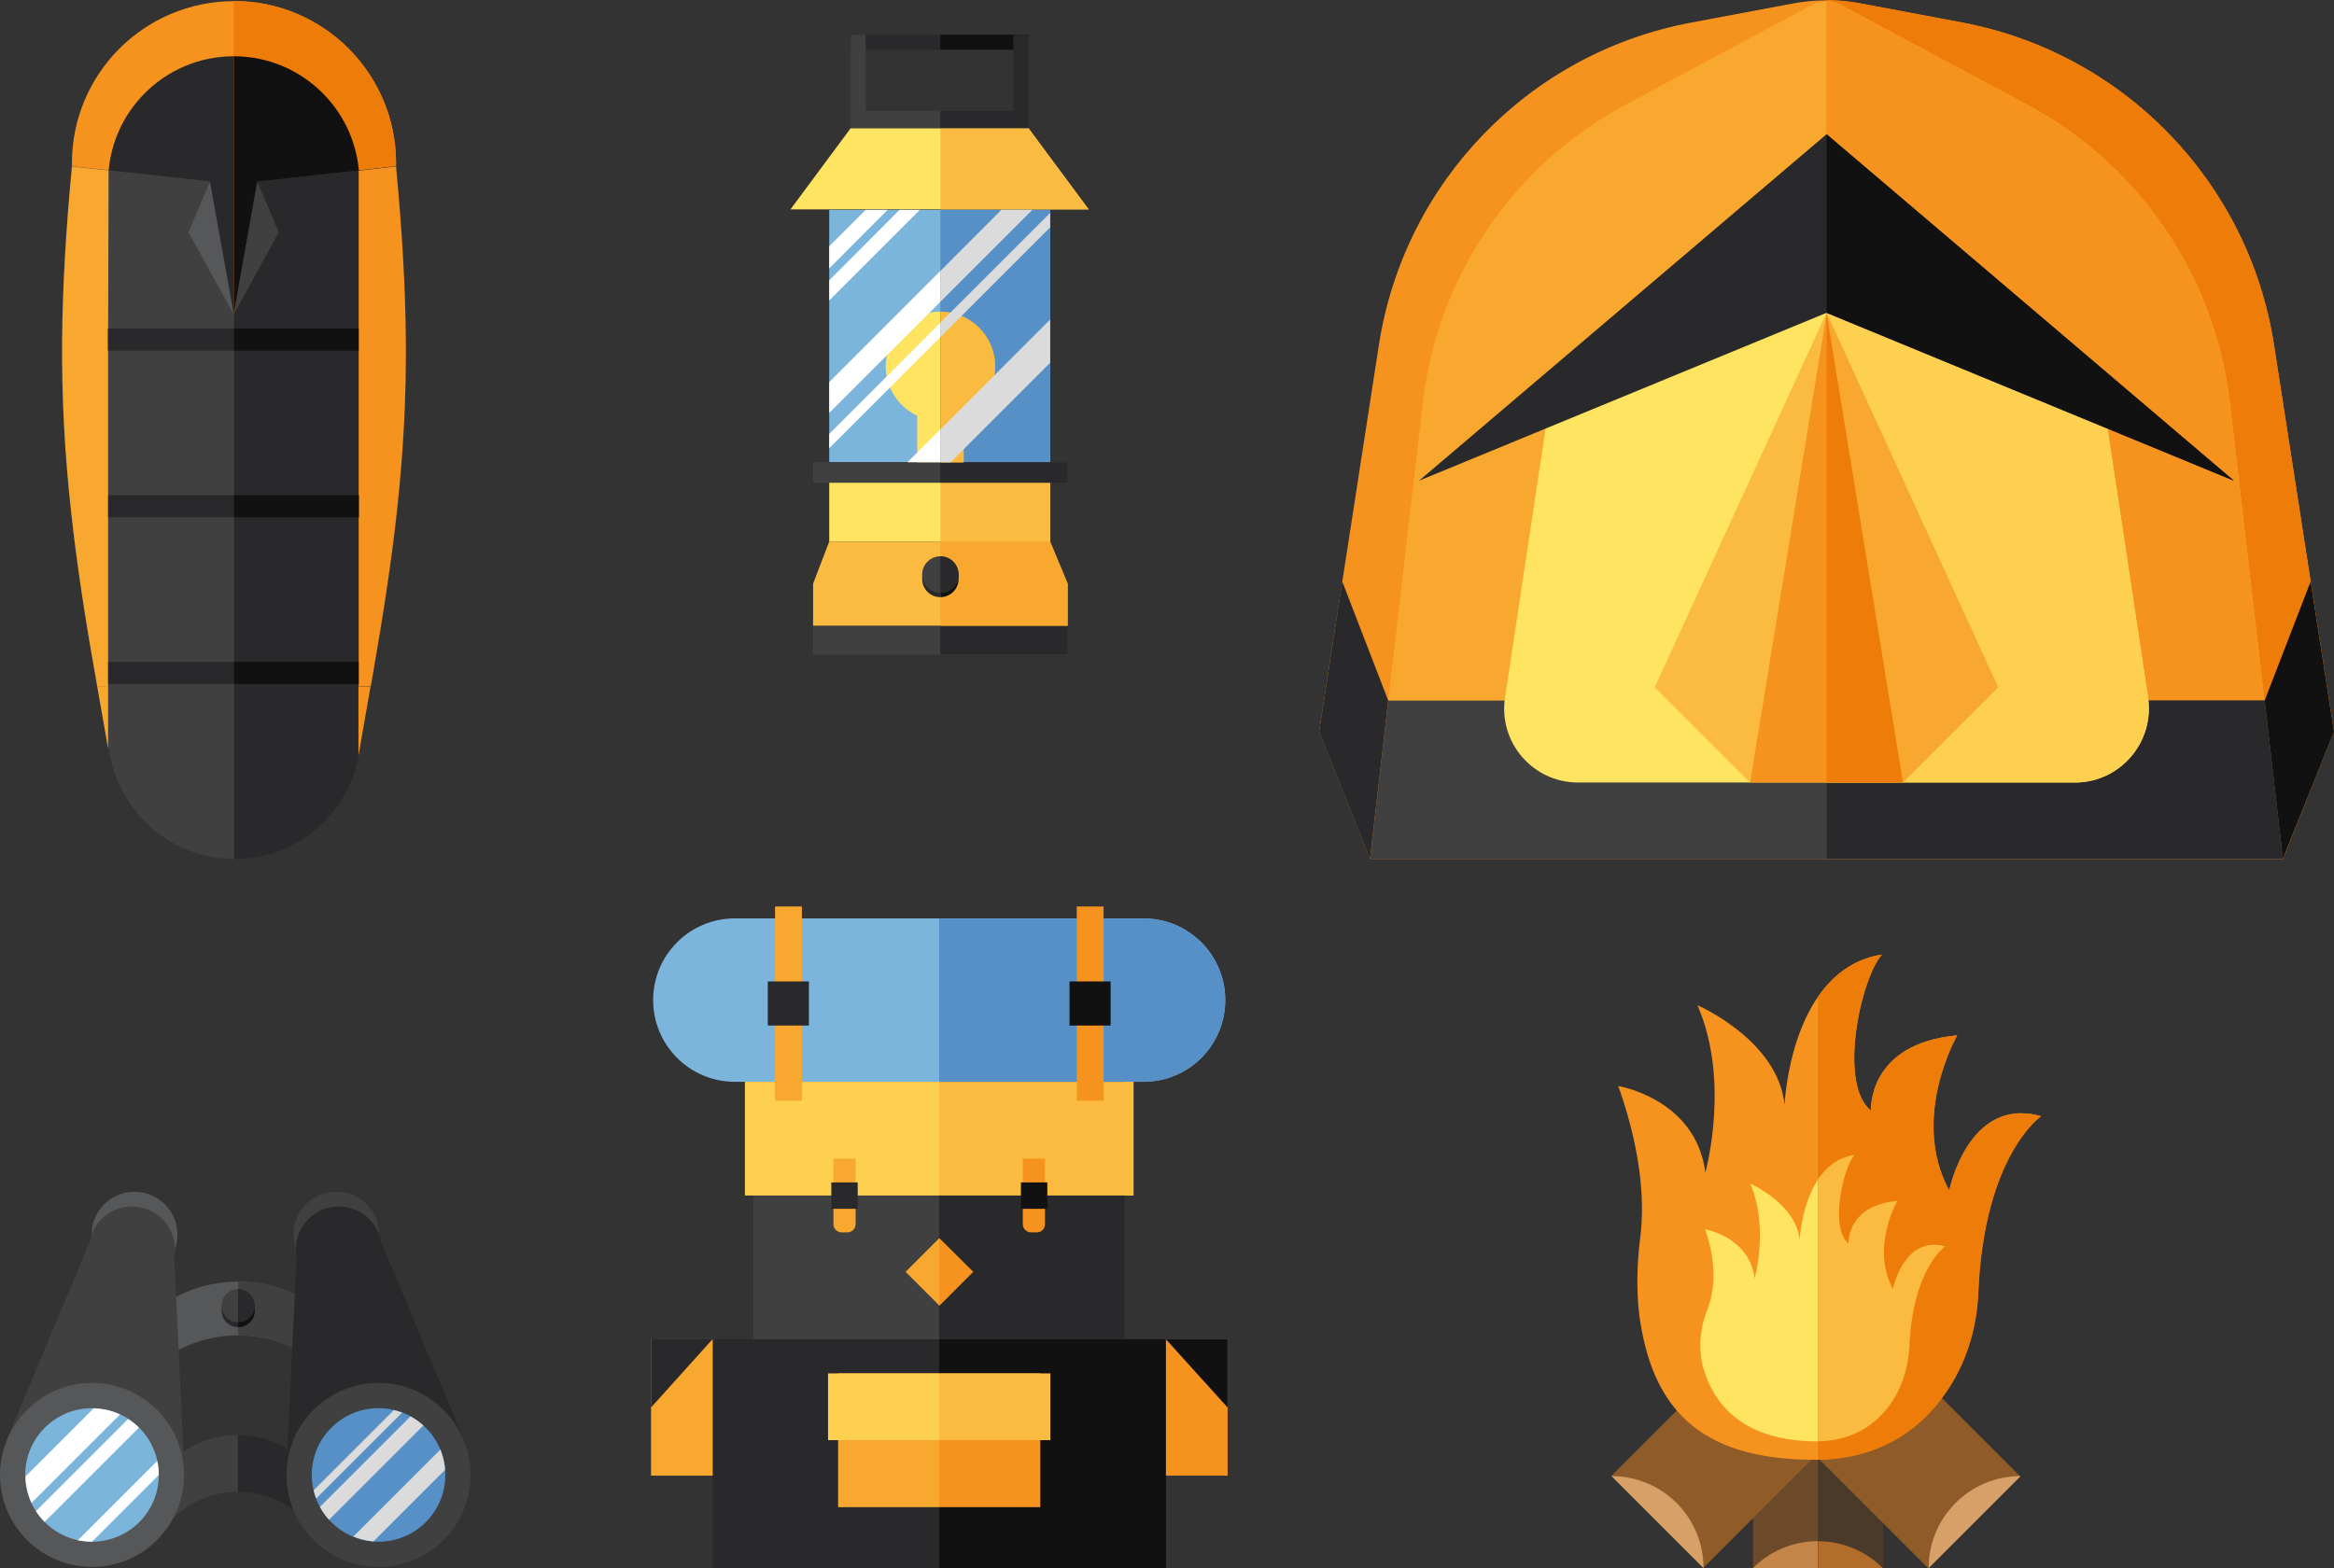 <?xml version="1.0" encoding="UTF-8" standalone="no"?>
<!-- Generator: Adobe Illustrator 19.0.0, SVG Export Plug-In . SVG Version: 6.00 Build 0)  -->

<svg
   version="1.1"
   viewBox="0 0 999.5 671.8"
   sodipodi:docname="svg.svg"
   inkscape:version="1.1.2 (0a00cf5339, 2022-02-04)"
   id="svg1571"
   xmlns:inkscape="http://www.inkscape.org/namespaces/inkscape"
   xmlns:sodipodi="http://sodipodi.sourceforge.net/DTD/sodipodi-0.dtd"
   xmlns="http://www.w3.org/2000/svg"
   xmlns:svg="http://www.w3.org/2000/svg">
  <rect x="0" y="0" width="999.5" height="671.8" fill="#333333" stroke="none"/>
  <defs
     id="defs279" />
  <sodipodi:namedview
     id="namedview277"
     pagecolor="#505050"
     bordercolor="#ffffff"
     borderopacity="1"
     inkscape:pageshadow="0"
     inkscape:pageopacity="0"
     inkscape:pagecheckerboard="1"
     showgrid="false"
     inkscape:zoom="0.76020408"
     inkscape:cx="508.41611"
     inkscape:cy="345.30201"
     inkscape:window-width="3440"
     inkscape:window-height="1369"
     inkscape:window-x="0"
     inkscape:window-y="34"
     inkscape:window-maximized="1"
     fit-margin-top="0"
     fit-margin-left="0"
     fit-margin-right="0"
     fit-margin-bottom="0" />
  <style
     type="text/css"
     id="style2">
	.st0{fill:#929294;}
	.st1{fill:#F6921E;}
	.st2{fill:#ED7C08;}
	.st3{fill:#F8A72F;}
	.st4{fill:#404041;}
	.st5{fill:#29282A;}
	.st6{fill:#121112;}
	.st7{fill:#FFE461;}
	.st8{fill:#FDD050;}
	.st9{fill:#FBBB40;}
	.st10{fill:#7CB5DB;}
	.st11{fill:#5690C7;}
	.st12{fill:#565759;}
	.st13{fill:#FFFFFF;}
	.st14{fill:#DBDBDB;}
	.st15{fill:#6D4A2A;}
	.st16{fill:#C38648;}
	.st17{fill:#4B392A;}
	.st18{fill:#B16D29;}
	.st19{fill:#8F5C29;}
	.st20{fill:#D6A068;}
</style>
  <g
     id="g274"
     transform="translate(-191.5,-145.3)">
	<g
   id="g38">
		<path
   class="st1"
   d="m 1031.7,155 -43.6,-8.2 c -9.6,-1.8 -19.4,-1.8 -28.9,0 L 915.6,155 C 846.3,168 792.8,223.3 782,293 l -25.6,165.6 21.8,54.5 h 391 L 1191,458.6 1165.3,293 C 1154.5,223.3 1101,168 1031.7,155 Z"
   id="path6" />

		<path
   class="st2"
   d="M 1169.1,513.2 1190.9,458.7 1165.3,293 C 1154.5,223.3 1101,168 1031.7,154.9 l -43.6,-8.2 c -4.8,-0.9 -9.6,-1.4 -14.5,-1.4 v 367.8 h 195.5 z"
   id="path8" />

		<path
   class="st3"
   d="m 1169.1,513.2 h -391 l 22.7,-195.5 c 6.3,-54.1 38.7,-101.7 86.7,-127.5 l 80.1,-42.9 c 3.8,-2 8.3,-2 12,0 l 80.1,42.9 c 48,25.7 80.4,73.4 86.7,127.5 z"
   id="path10" />

		<path
   class="st1"
   d="m 1169.1,513.2 -22.7,-195.5 c -6.3,-54.1 -38.7,-101.7 -86.7,-127.5 l -80.1,-42.9 c -1.9,-1 -3.9,-1.5 -6,-1.5 v 367.4 z"
   id="path12" />

		<polygon
   class="st4"
   points="1169.1,513.2 1161.3,445.4 786,445.4 778.2,513.2 "
   id="polygon14" />

		<polygon
   class="st5"
   points="756.4,458.7 778.2,513.2 786,445.4 766.3,394.4 "
   id="polygon16" />

		<polygon
   class="st6"
   points="1191,458.7 1169.1,513.2 1161.3,445.4 1181,394.4 "
   id="polygon18" />

		<polygon
   class="st5"
   points="1161.3,445.4 973.7,445.4 973.7,513.2 1169.1,513.2 "
   id="polygon20" />

		<path
   class="st7"
   d="M 1080,480.5 H 867.3 c -19.4,0 -34.2,-17.2 -31.3,-36.4 l 18.5,-122.7 119.2,-63.9 119.2,63.9 18.5,122.7 c 2.8,19.1 -12,36.4 -31.4,36.4 z"
   id="path22" />

		<path
   class="st8"
   d="m 1080,480.5 c 19.4,0 34.2,-17.2 31.3,-36.4 L 1092.8,321.4 973.6,257.5 v 223 z"
   id="path24" />

		<polygon
   class="st5"
   points="973.7,279.3 1148.1,351.2 973.7,202.8 799.2,351.2 "
   id="polygon26" />

		<polygon
   class="st3"
   points="1047.2,439.7 973.7,279.3 1006.4,480.5 "
   id="polygon28" />

		<polygon
   class="st9"
   points="900.1,439.7 973.7,279.3 940.9,480.5 "
   id="polygon30" />

		<polygon
   class="st6"
   points="973.7,279.3 1148.1,351.2 973.7,202.8 "
   id="polygon32" />

		<polygon
   class="st1"
   points="973.7,279.3 940.9,480.5 1006.4,480.5 "
   id="polygon34" />

		<polygon
   class="st2"
   points="973.7,480.5 1006.4,480.5 973.7,279.3 "
   id="polygon36" />

	</g>

	<g
   id="g92">
		<path
   class="st10"
   d="m 681.2,608.7 h -175 c -19.3,0 -35,-15.6 -35,-35 v 0 c 0,-19.3 15.6,-35 35,-35 h 175 c 19.3,0 35,15.6 35,35 v 0 c 0,19.4 -15.7,35 -35,35 z"
   id="path40" />

		<rect
   x="514.2"
   y="608.7"
   class="st4"
   width="159"
   height="110.3"
   id="rect42" />

		<rect
   x="510.5"
   y="608.7"
   class="st8"
   width="166.4"
   height="48.7"
   id="rect44" />

		<rect
   x="496.6"
   y="719"
   class="st5"
   width="194.1"
   height="98.1"
   id="rect46" />

		<rect
   x="550.4"
   y="733.6"
   class="st3"
   width="86.6"
   height="57.3"
   id="rect48" />

		
			<rect
   x="583.4"
   y="679.8"
   transform="matrix(-0.707,0.707,-0.707,-0.707,1501.524,758.261)"
   class="st3"
   width="20.6"
   height="20.6"
   id="rect50" />

		<rect
   x="546.1"
   y="733.6"
   class="st8"
   width="95.2"
   height="28.6"
   id="rect52" />

		<rect
   x="593.7"
   y="719"
   class="st6"
   width="97.1"
   height="98.1"
   id="rect54" />

		<rect
   x="593.7"
   y="733.6"
   class="st1"
   width="43.3"
   height="57.3"
   id="rect56" />

		<rect
   x="593.7"
   y="733.6"
   class="st9"
   width="47.6"
   height="28.6"
   id="rect58" />

		<rect
   x="593.7"
   y="608.7"
   class="st5"
   width="79.5"
   height="110.3"
   id="rect60" />

		<polygon
   class="st1"
   points="593.7,704.7 608.3,690.1 593.7,675.6 "
   id="polygon62" />

		<rect
   x="593.7"
   y="608.7"
   class="st9"
   width="83.2"
   height="48.7"
   id="rect64" />

		<path
   class="st11"
   d="m 681.2,538.8 h -87.5 v 69.9 h 87.5 c 19.3,0 35,-15.6 35,-35 v 0 c 0,-19.2 -15.7,-34.9 -35,-34.9 z"
   id="path66" />

		<path
   class="st3"
   d="m 554.4,673.2 h -2.5 c -1.9,0 -3.5,-1.6 -3.5,-3.5 v -28.1 h 9.5 v 28.1 c 0,1.9 -1.6,3.5 -3.5,3.5 z"
   id="path68" />

		<path
   class="st1"
   d="M 635.5,673.2 H 633 c -1.9,0 -3.5,-1.6 -3.5,-3.5 v -28.1 h 9.5 v 28.1 c 0,1.9 -1.5,3.5 -3.5,3.5 z"
   id="path70" />

		<rect
   x="547.5"
   y="651.8"
   class="st5"
   width="11.3"
   height="11.3"
   id="rect72" />

		<rect
   x="628.7"
   y="651.8"
   class="st6"
   width="11.3"
   height="11.3"
   id="rect74" />

		<rect
   x="690.8"
   y="719"
   class="st1"
   width="26.4"
   height="58.4"
   id="rect76" />

		<polygon
   class="st6"
   points="717.2,719 690.8,719 717.2,748.2 "
   id="polygon78" />

		<rect
   x="470.3"
   y="719"
   class="st3"
   width="26.4"
   height="58.4"
   id="rect80" />

		<polygon
   class="st5"
   points="470.3,719 496.6,719 470.3,748.2 "
   id="polygon82" />

		<rect
   x="523.4"
   y="533.6"
   class="st3"
   width="11.5"
   height="83.2"
   id="rect84" />

		<rect
   x="652.6"
   y="533.6"
   class="st1"
   width="11.5"
   height="83.2"
   id="rect86" />

		<rect
   x="649.5"
   y="565.7"
   class="st6"
   width="17.6"
   height="18.9"
   id="rect88" />

		<rect
   x="520.3"
   y="565.7"
   class="st5"
   width="17.6"
   height="18.9"
   id="rect90" />

	</g>

	<g
   id="g138">
		<path
   class="st4"
   d="m 293.5,760 c -11.7,0 -22.2,4.8 -29.8,12.5 v 25.1 c 7.3,-8.1 17.9,-13.3 29.8,-13.3 11.9,0 22.4,5.1 29.8,13.3 V 772.5 C 315.7,764.8 305.1,760 293.5,760 Z"
   id="path94" />

		<path
   class="st12"
   d="m 293.5,694.3 c -16.1,0 -30.6,6.6 -41,17.2 v 24.1 c 10.1,-11.2 24.7,-18.3 41,-18.3 16.3,0 30.9,7.1 41,18.3 v -24.1 c -10.4,-10.7 -25,-17.2 -41,-17.2 z"
   id="path96" />

		<path
   class="st5"
   d="M 323.2,797.6 V 772.5 C 315.6,764.8 305.1,760 293.4,760 v 24.4 c 11.9,-0.1 22.5,5.1 29.8,13.2 z"
   id="path98" />

		<path
   class="st4"
   d="m 334.5,735.6 v -24.1 c -10.4,-10.6 -24.9,-17.2 -41,-17.2 v 23 c 16.3,0 30.9,7 41,18.3 z"
   id="path100" />

		<circle
   class="st12"
   cx="249.1"
   cy="674.2"
   r="18.4"
   id="circle102" />

		<path
   class="st4"
   d="m 266.1,683.7 c 1.8,-10 -4.9,-19.6 -14.9,-21.3 -10,-1.8 -19.6,4.9 -21.3,14.9 L 195,760.7 270.4,774 Z"
   id="path104" />

		<circle
   class="st12"
   cx="230.9"
   cy="777.1"
   r="39.4"
   id="circle106" />

		<circle
   class="st10"
   cx="230.9"
   cy="777.1"
   r="28.6"
   id="circle108" />

		<circle
   class="st4"
   cx="335.5"
   cy="674.2"
   r="18.4"
   id="circle110" />

		<path
   class="st5"
   d="m 318.5,683.7 c -1.8,-10 4.9,-19.6 14.9,-21.3 10,-1.8 19.6,4.9 21.3,14.9 l 34.9,83.4 -75.4,13.3 z"
   id="path112" />

		<circle
   class="st4"
   cx="353.6"
   cy="777.1"
   r="39.4"
   id="circle114" />

		<circle
   class="st11"
   cx="353.6"
   cy="777.1"
   r="28.6"
   id="circle116" />

		<path
   class="st13"
   d="m 202.4,777.8 c 0.1,4 1,7.8 2.6,11.3 l 37.9,-37.9 c -3.4,-1.6 -7.2,-2.5 -11.3,-2.6 z"
   id="path118" />

		<path
   class="st13"
   d="m 206.9,792.6 c 1.1,1.7 2.3,3.2 3.7,4.6 L 251,756.8 c -1.4,-1.4 -3,-2.6 -4.6,-3.7 z"
   id="path120" />

		<path
   class="st13"
   d="m 230.9,805.7 28.6,-28.6 c 0,-2.1 -0.2,-4.1 -0.7,-6 l -34,34 c 2,0.3 4,0.6 6.1,0.6 z"
   id="path122" />

		<path
   class="st14"
   d="m 328.5,790.8 c 1.1,2 2.4,3.9 3.9,5.5 l 40.4,-40.4 c -1.7,-1.5 -3.5,-2.8 -5.5,-3.9 z"
   id="path124" />

		<path
   class="st14"
   d="m 351.4,805.6 30.7,-30.7 c -0.2,-3 -0.9,-5.9 -2,-8.7 l -37.3,37.3 c 2.7,1.1 5.6,1.8 8.6,2.1 z"
   id="path126" />

		<path
   class="st14"
   d="m 326.9,787.2 36.8,-36.8 c -1.1,-0.4 -2.3,-0.8 -3.5,-1.1 l -34.4,34.4 c 0.3,1.2 0.7,2.4 1.1,3.5 z"
   id="path128" />

		<circle
   class="st5"
   cx="293.5"
   cy="706.7"
   r="7.1"
   id="circle130" />

		<circle
   class="st4"
   cx="293.5"
   cy="704.6"
   r="7.1"
   id="circle132" />

		<path
   class="st6"
   d="m 300.6,706.7 c 0,-3.9 -3.2,-7.1 -7.1,-7.1 v 14.2 c 3.9,0 7.1,-3.2 7.1,-7.1 z"
   id="path134" />

		<path
   class="st5"
   d="m 300.6,704.6 c 0,-3.9 -3.2,-7.1 -7.1,-7.1 v 14.2 c 3.9,0 7.1,-3.2 7.1,-7.1 z"
   id="path136" />

	</g>

	<g
   id="g164">
		<rect
   x="942.2"
   y="732.4"
   class="st15"
   width="55.7"
   height="84.7"
   id="rect140" />

		<path
   class="st16"
   d="m 942.2,817 h 55.7 v 0 c -15.4,-15.4 -40.4,-15.4 -55.7,0 z"
   id="path142" />

		<polygon
   class="st17"
   points="997.9,732.4 970,732.4 970,817.1 998,817 "
   id="polygon144" />

		<path
   class="st18"
   d="m 997.8,817 c -7.6,-7.6 -17.7,-11.5 -27.7,-11.5 v 11.6 z"
   id="path146" />

		
			<rect
   x="979.3"
   y="725.1"
   transform="matrix(0.707,-0.707,0.707,0.707,-247.643,936.932)"
   class="st19"
   width="55.7"
   height="84.7"
   id="rect148" />

		<path
   class="st20"
   d="m 1017.4,817 39.4,-39.4 h -0.1 c -21.7,0 -39.3,17.7 -39.3,39.4 z"
   id="path150" />

		
			<rect
   x="903.4"
   y="725.1"
   transform="matrix(0.707,0.707,-0.707,0.707,815.392,-433.732)"
   class="st19"
   width="55.7"
   height="84.7"
   id="rect152" />

		<path
   class="st20"
   d="M 881.6,777.6 921,817 v 0 c 0,-21.8 -17.6,-39.4 -39.4,-39.4 z"
   id="path154" />

		<path
   class="st1"
   d="m 893.9,675.4 c 1.5,-11.4 1.8,-33.4 -9.4,-64.9 0,0 33.2,5.4 37.3,37 0,0 10.9,-39 -3.4,-71.6 0,0 34.6,14.9 37.3,42.7 0,0 2.4,-58.3 41.7,-64.4 -8.7,9.4 -19.2,55.2 -4.7,66.9 0,0 -1.8,-28.7 36.9,-32.3 0,0 -20.4,35.3 -3.4,66.5 0,0 8.1,-40.7 39.3,-31.9 0,0 -24.5,16.5 -26.9,75.7 -0.6,14.4 -4.7,28.5 -12.5,40.6 -9.9,15.4 -27.4,30.9 -57.6,30.9 -50.5,0 -69.7,-23.3 -75,-61.9 -1.3,-11 -1,-22.2 0.4,-33.3 z"
   id="path156" />

		<path
   class="st7"
   d="m 922.6,706.4 c 2.7,-6.9 4.7,-18.5 -0.9,-34.5 0,0 18.9,3.1 21.2,21 0,0 6.2,-22.1 -1.9,-40.6 0,0 19.6,8.5 21.2,24.2 0,0 1.3,-33.1 23.7,-36.6 -5,5.3 -10.9,31.3 -2.6,38 0,0 -1,-16.3 20.9,-18.3 0,0 -11.5,20 -1.9,37.7 0,0 4.6,-23.1 22.3,-18.1 0,0 -13.7,9.3 -15.3,42.4 -0.4,8.3 -2.6,16.6 -7.1,23.6 -5.6,8.8 -15.5,17.5 -32.7,17.5 -26,0 -41.7,-10.9 -47.9,-29.2 -3.1,-8.8 -2.4,-18.4 1,-27.1 z"
   id="path158" />

		<path
   class="st2"
   d="m 1026.3,655.3 c -17,-31.2 3.4,-66.5 3.4,-66.5 -38.7,3.6 -36.9,32.3 -36.9,32.3 -14.5,-11.7 -4.1,-57.5 4.7,-66.9 -12.5,1.9 -21.3,9.2 -27.5,18.2 v 198.2 c 29.4,-0.5 46.5,-15.6 56.2,-30.8 7.8,-12.1 11.9,-26.2 12.5,-40.6 2.5,-59.2 26.9,-75.7 26.9,-75.7 -31.1,-8.9 -39.3,31.8 -39.3,31.8 z"
   id="path160" />

		<path
   class="st9"
   d="m 1002.1,697.4 c -9.6,-17.7 1.9,-37.7 1.9,-37.7 -21.9,2 -20.9,18.3 -20.9,18.3 -8.2,-6.6 -2.3,-32.6 2.6,-38 -7.2,1.1 -12.2,5.3 -15.7,10.5 v 112.2 c 16.8,-0.2 26.5,-8.9 32.1,-17.5 4.5,-7 6.7,-15.2 7.1,-23.6 1.5,-33.1 15.3,-42.4 15.3,-42.4 -17.8,-4.9 -22.4,18.2 -22.4,18.2 z"
   id="path162" />

	</g>

	<g
   id="g226">
		<rect
   x="555.8"
   y="160.2"
   class="st5"
   width="75.8"
   height="6.4"
   id="rect166" />

		<polygon
   class="st7"
   points="555.8,200.2 631.9,200.2 657.7,235 530,235 "
   id="polygon168" />

		<rect
   x="546.6"
   y="235.2"
   class="st10"
   width="94.6"
   height="108.1"
   id="rect170" />

		<rect
   x="539.7"
   y="343.3"
   class="st4"
   width="109"
   height="8.8"
   id="rect172" />

		<rect
   x="546.6"
   y="352.1"
   class="st7"
   width="94.6"
   height="25.2"
   id="rect174" />

		<polygon
   class="st9"
   points="539.7,395.3 546.6,377.3 641.2,377.3 648.7,395.3 648.7,413.4 539.7,413.4 "
   id="polygon176" />

		<rect
   x="539.7"
   y="413.4"
   class="st4"
   width="109"
   height="12.4"
   id="rect178" />

		<polygon
   class="st4"
   points="555.8,160.2 555.8,192.7 555.8,200.2 631.9,200.2 631.9,192.7 562.2,192.7 562.2,160.2 "
   id="polygon180" />

		<path
   class="st7"
   d="m 617.6,302.2 c 0,-12.9 -10.5,-23.4 -23.4,-23.4 -12.9,0 -23.4,10.5 -23.4,23.4 0,9.4 5.5,17.4 13.5,21.2 v 19.9 h 20 v -19.9 c 7.8,-3.8 13.3,-11.9 13.3,-21.2 z"
   id="path182" />

		<polygon
   class="st13"
   points="562.2,235.2 546.6,250.8 546.6,260.3 571.6,235.2 "
   id="polygon184" />

		<polygon
   class="st13"
   points="576.7,235.2 546.6,265.4 546.6,274 585.4,235.2 "
   id="polygon186" />

		<polygon
   class="st13"
   points="633.6,235.2 620.3,235.2 546.6,309 546.6,322.2 "
   id="polygon188" />

		<polygon
   class="st13"
   points="641.2,236.5 546.6,331.2 546.6,337.3 641.2,242.7 "
   id="polygon190" />

		<polygon
   class="st13"
   points="641.2,282.2 580.1,343.3 598.6,343.3 641.2,300.7 "
   id="polygon192" />

		<circle
   class="st5"
   cx="594.2"
   cy="393.3"
   r="7.8"
   id="circle194" />

		<rect
   x="594.2"
   y="413.3"
   class="st5"
   width="54.5"
   height="12.4"
   id="rect196" />

		<polygon
   class="st3"
   points="648.7,413.4 648.7,395.3 641.2,377.3 594.2,377.3 594.2,413.4 "
   id="polygon198" />

		<path
   class="st6"
   d="m 594.2,385.4 v 0 15.7 0 c 4.3,0 7.8,-3.5 7.8,-7.8 0,-4.4 -3.5,-7.9 -7.8,-7.9 z"
   id="path200" />

		<rect
   x="594.2"
   y="352.1"
   class="st9"
   width="47"
   height="25.2"
   id="rect202" />

		<rect
   x="594.2"
   y="235.2"
   class="st11"
   width="47"
   height="108.1"
   id="rect204" />

		<rect
   x="594.2"
   y="343.3"
   class="st5"
   width="54.5"
   height="8.8"
   id="rect206" />

		<path
   class="st9"
   d="m 604.2,343.3 v -19.9 c 7.9,-3.8 13.5,-11.8 13.5,-21.2 0,-12.9 -10.5,-23.4 -23.4,-23.4 v 64.6 h 9.9 z"
   id="path208" />

		<polygon
   class="st14"
   points="641.2,300.7 641.2,282.2 594.2,329.2 594.2,343.3 598.6,343.3 "
   id="polygon210" />

		<polygon
   class="st14"
   points="641.2,236.5 594.2,283.5 594.2,289.7 641.2,242.7 "
   id="polygon212" />

		<polygon
   class="st14"
   points="620.3,235.2 594.2,261.4 594.2,274.6 633.6,235.2 "
   id="polygon214" />

		<polygon
   class="st9"
   points="631.9,200.2 594.2,200.2 594.2,235 657.7,235 "
   id="polygon216" />

		<rect
   x="594.2"
   y="160.2"
   class="st6"
   width="37.5"
   height="6.4"
   id="rect218" />

		<circle
   class="st4"
   cx="594.2"
   cy="391.4"
   r="7.8"
   id="circle220" />

		<path
   class="st5"
   d="m 594.2,383.6 v 0 15.7 0 c 4.3,0 7.8,-3.5 7.8,-7.8 0,-4.4 -3.5,-7.9 -7.8,-7.9 z"
   id="path222" />

		<polygon
   class="st5"
   points="594.2,192.7 594.2,200.2 631.9,200.2 631.9,192.7 631.9,160.2 625.5,160.2 625.5,192.7 "
   id="polygon224" />

	</g>

	<g
   id="g272">
		<circle
   class="st1"
   cx="291.7"
   cy="215.2"
   r="69.4"
   id="circle228" />

		<path
   class="st5"
   d="m 345.4,223.2 c 0,29.7 -24.1,61.7 -53.8,61.7 -29.7,0 -53.8,-32 -53.8,-61.7 0,-29.7 24.1,-53.8 53.8,-53.8 29.7,0 53.8,24.1 53.8,53.8 z"
   id="path230" />

		<path
   class="st2"
   d="m 291.7,145.7 c 0,0 -0.1,0 -0.1,0 v 138.9 c 0,0 0.1,0 0.1,0 38.3,0 69.4,-31.1 69.4,-69.4 0,-38.3 -31.1,-69.5 -69.4,-69.5 z"
   id="path232" />

		<path
   class="st6"
   d="m 345.4,223.2 c 0,-29.7 -24.1,-53.8 -53.8,-53.8 v 115.5 c 29.7,0 53.8,-32 53.8,-61.7 z"
   id="path234" />

		<path
   class="st4"
   d="m 365.3,289.9 v 0 c -0.2,-22.6 -1.6,-46.3 -4.2,-73.3 v 0 l -59.4,6.6 -10.1,56.8 -10.3,-57 -59,-6.5 v 0 c -2.6,27.1 -4,50.8 -4.2,73.3 v 0 c -0.2,25.5 1.1,49.5 3.9,75.1 2.3,21 5.6,43 10,67.8 l 1.1,6.4 h 0.3 l 4.9,28.3 c 4.5,26.5 27.1,45.9 53.5,45.9 v 0 c 26.4,0 48.9,-19.4 53.5,-45.9 l 4.9,-28.3 h 0.3 l 1.1,-6.4 c 4.3,-24.8 7.7,-46.8 10,-67.8 2.6,-25.5 3.9,-49.5 3.7,-75 z"
   id="path236" />

		<g
   id="g242">
			<path
   class="st5"
   d="m 291.7,513.4 v 0 c 26.4,0 48.9,-19 53.5,-44.9 l 5.1,-29.3 h -58.6 z"
   id="path238" />

			<path
   class="st5"
   d="m 365.3,288.8 v 0 c -0.3,-22.2 -1.6,-45.6 -4.2,-72.3 v 0 l -59.4,6.6 -10,56.1 v 9.5 1.9 74.4 74.2 h 58.6 l 1.1,-6.4 c 4.3,-24.8 7.7,-46.8 10,-67.8 2.8,-26 4.1,-50.3 3.9,-76.2 z"
   id="path240" />

		</g>

		<polygon
   class="st4"
   points="301.7,223.2 291.6,280 310.9,244.8 "
   id="polygon244" />

		<polygon
   class="st12"
   points="281.4,223.2 291.6,280 272.2,244.8 "
   id="polygon246" />

		<g
   id="g252">
			<path
   class="st1"
   d="m 345.1,468.8 c 0,-0.1 0,-0.2 0,-0.2 l 5.1,-29.3 H 345 v 29.5 z"
   id="path248" />

			<path
   class="st1"
   d="m 365.3,290.8 v 0 C 365.1,268 363.7,244 361.1,216.6 v 0 l -16,1.8 v 72.4 0.6 73.6 74.2 h 5.2 l 1.1,-6.4 c 4.3,-24.8 7.7,-46.8 10,-67.8 2.8,-25.3 4.1,-49 3.9,-74.2 z"
   id="path250" />

		</g>

		<g
   id="g258">
			<polygon
   class="st3"
   points="233.1,439.2 237.8,466 237.8,439.2 "
   id="polygon254" />

			<path
   class="st3"
   d="m 222.3,216.6 v 0 c -2.6,27.4 -4,51.4 -4.2,74.2 v 0 c -0.2,25.2 1.1,48.9 3.9,74.2 2.3,21 5.6,43 10,67.8 l 1.1,6.4 h 4.7 V 365 291.7 290.8 l 0.2,-72.5 z"
   id="path256" />

		</g>

		<rect
   x="237.7"
   y="286"
   class="st5"
   width="54"
   height="9.5"
   id="rect260" />

		<rect
   x="291.7"
   y="286"
   class="st6"
   width="53.4"
   height="9.5"
   id="rect262" />

		<rect
   x="237.8"
   y="357.4"
   class="st5"
   width="53.9"
   height="9.5"
   id="rect264" />

		<rect
   x="291.7"
   y="357.4"
   class="st6"
   width="53.5"
   height="9.5"
   id="rect266" />

		<rect
   x="237.8"
   y="428.8"
   class="st5"
   width="53.9"
   height="9.5"
   id="rect268" />

		<rect
   x="291.7"
   y="428.8"
   class="st6"
   width="53.4"
   height="9.5"
   id="rect270" />

	</g>

</g>
</svg>
